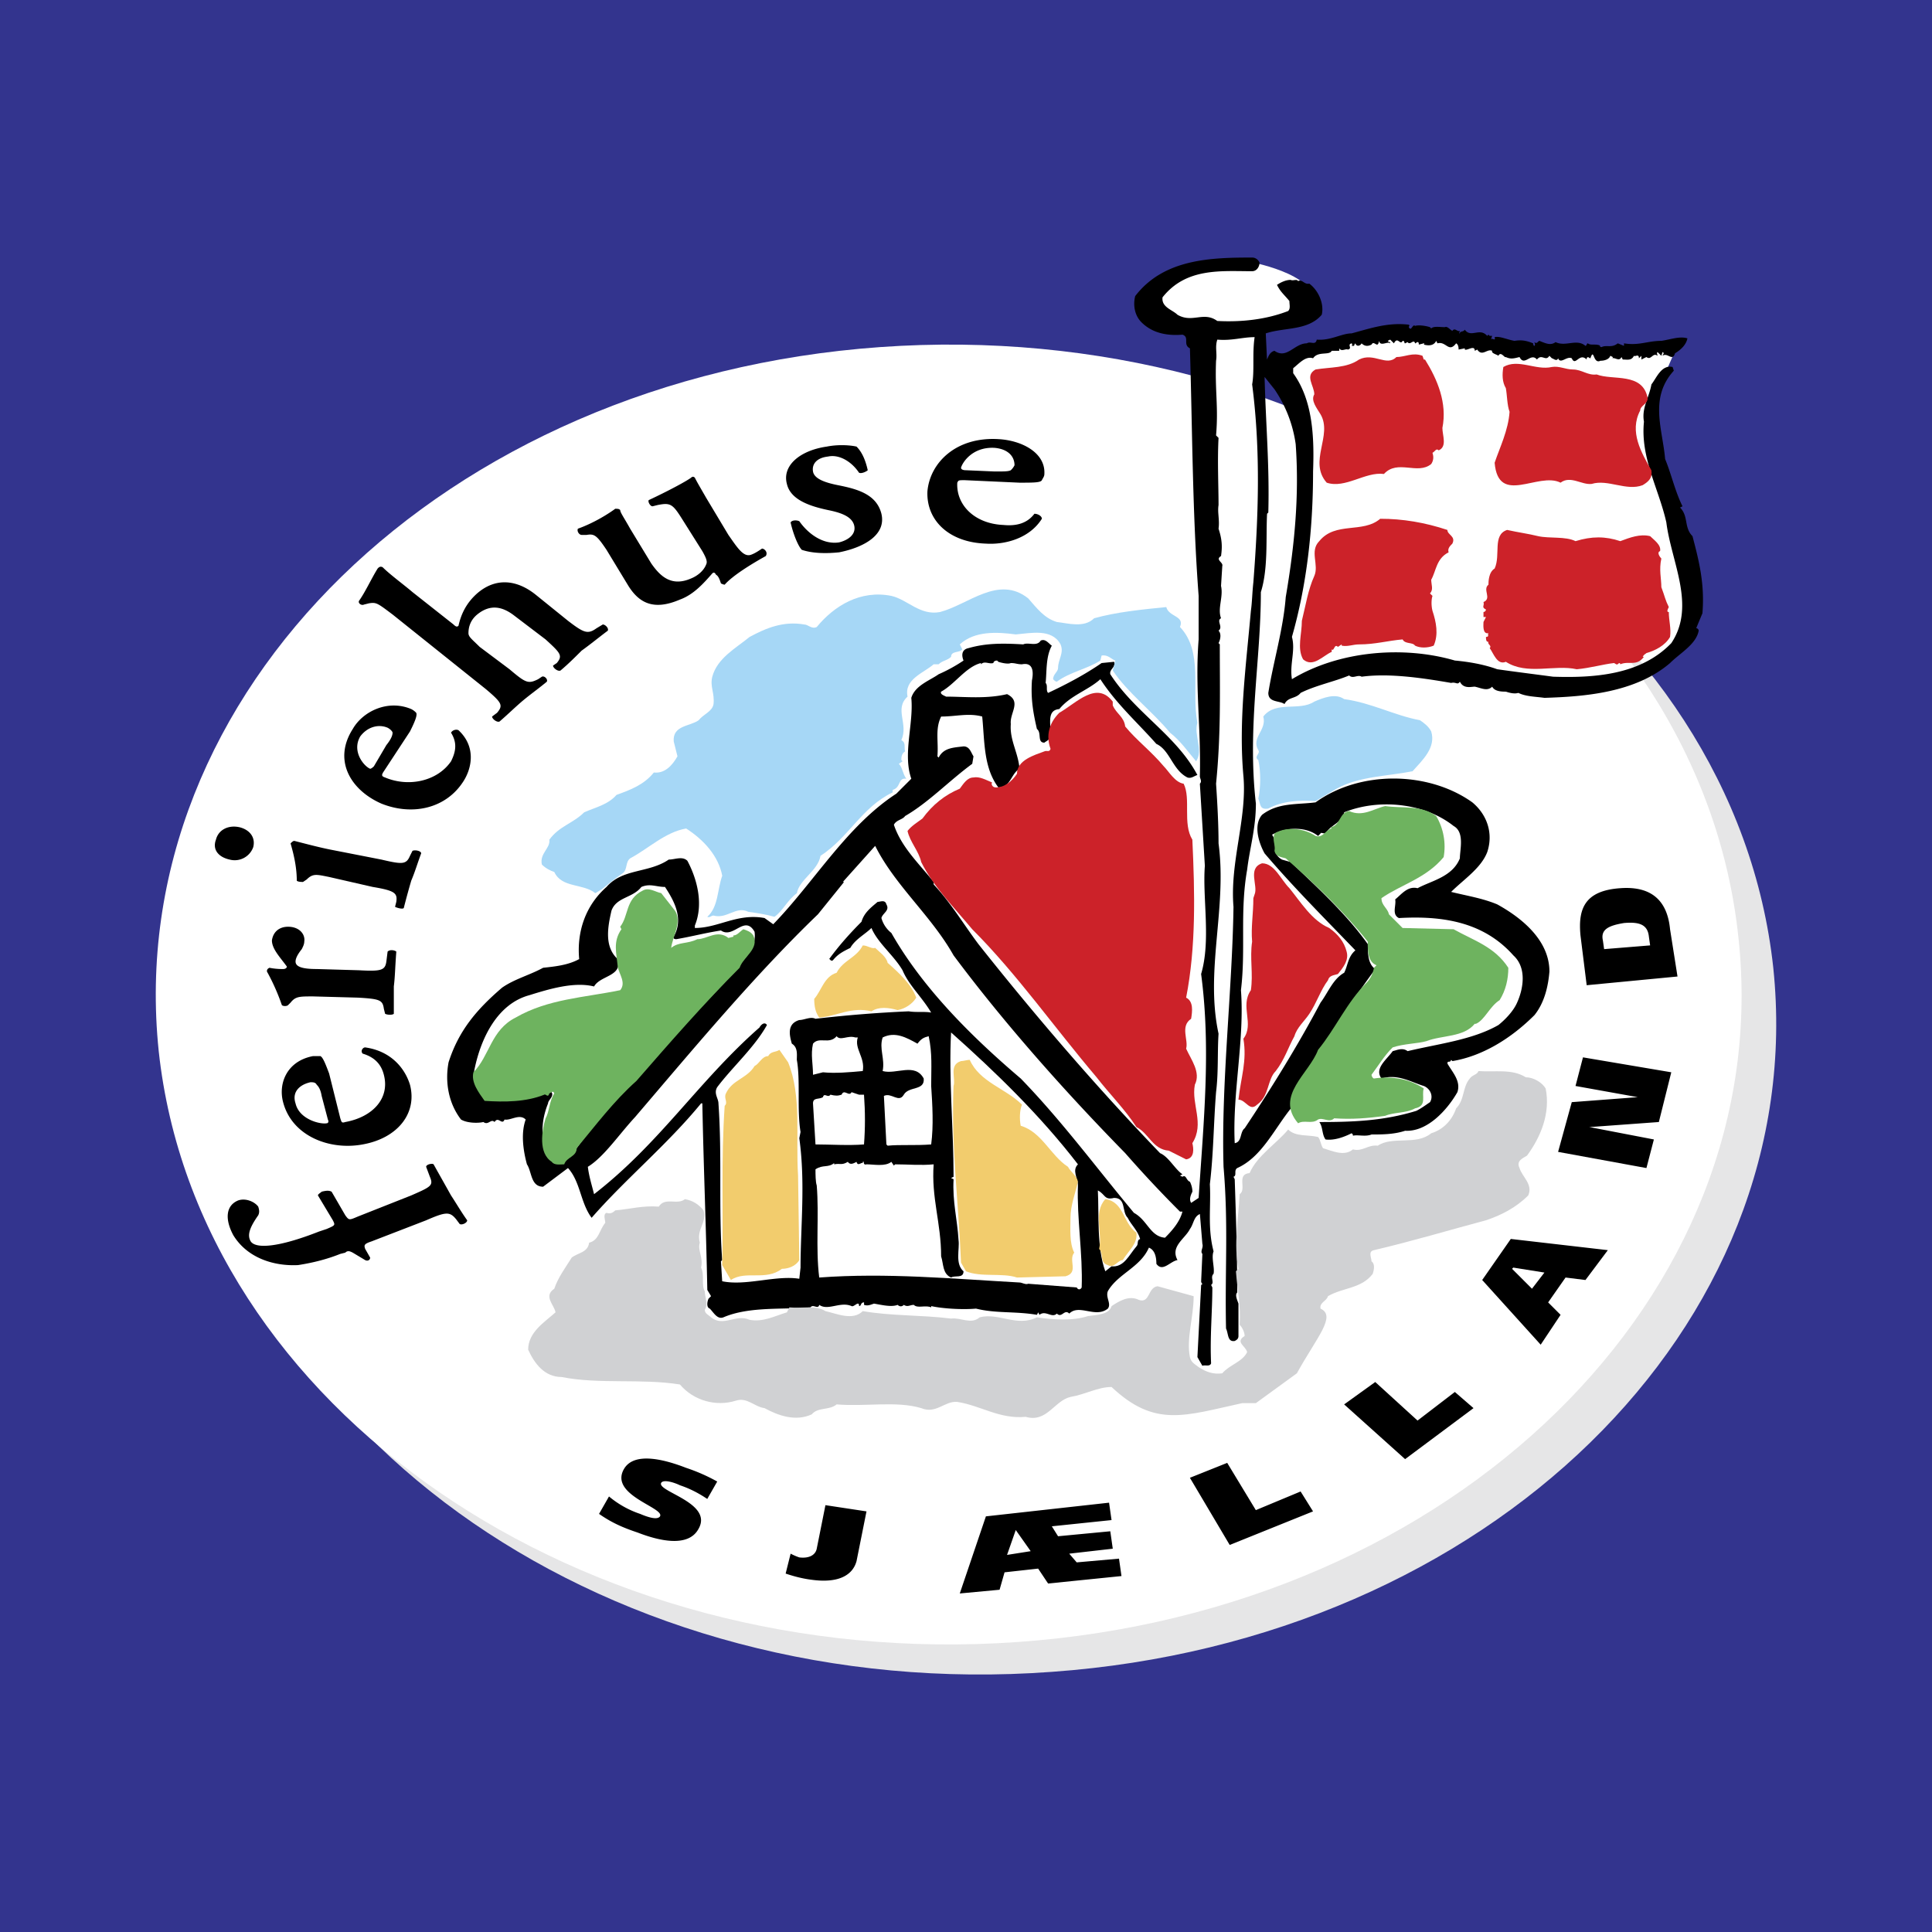 <svg xmlns="http://www.w3.org/2000/svg" width="2500" height="2500" viewBox="0 0 192.756 192.756"><g fill-rule="evenodd" clip-rule="evenodd"><path fill="#33348e" d="M0 0h192.756v192.756H0V0z"/><path d="M124.426 26.066c-3.104.124-5.709.621-7.199 1.241-1.488.745-3.102 2.358-2.48 3.351.744.993 3.971 2.234 5.088 2.234 1.117.124.496 6.329.373 6.578-.125.248 5.707 1.116 5.707 1.116l-.619-8.066s4.963.372 5.584-2.358c.62-2.854-6.454-4.096-6.454-4.096z" fill="#fff"/><path d="M127.775 36.243c1.738-.496 7.199-2.854 13.031-2.978 2.979-.124 8.439 1.489 10.053 1.489s13.404.869 15.762-.621c2.357-1.365-1.861 4.344-1.49 7.198.373 2.854 2.482 14.892 3.848 17.747 1.488 2.978-2.482 6.081-3.102 6.702-.621.496-6.578 3.723-11.914 2.73-5.461-.993-13.031-2.606-14.273-2.234-1.24.373-3.723-1.489-12.162 2.979 0 0 1.242-7.074 1.986-12.907.744-5.709 1.24-13.031 0-14.892-1.241-1.738-1.739-5.213-1.739-5.213z" fill="#fff"/><path d="M104.941 166.801c43.561-3.104 75.703-34.502 71.98-70.244-3.848-35.617-42.195-62.051-85.756-58.949-43.56 3.103-75.703 34.625-71.856 70.244 3.724 35.74 42.072 62.175 85.632 58.949z" fill="#e6e6e7"/><path d="M101.59 163.82c43.561-3.102 75.703-34.623 71.857-70.242-3.725-35.741-42.072-62.051-85.632-58.949-43.561 3.102-75.703 34.5-71.98 70.241 3.847 35.62 42.195 62.054 85.755 58.95z" fill="#fff"/><path d="M34.451 121.254c.372.496.372.496 1.241.125l5.336-2.111c1.985-.867 2.233-.992 1.861-1.861l-.372-.992c0-.248.62-.373.744-.248.621 1.117 1.117 1.984 1.738 3.102.496.744.993 1.613 1.613 2.482 0 .248-.497.496-.745.373l-.373-.496c-.621-.746-.993-.746-2.978.123l-5.461 2.109c-.745.248-.745.373-.621.744l.496.869c0 .248-.248.373-.496.248l-1.241-.744c-.248-.125-.496-.248-.744 0l-.497.125c-1.241.496-2.606.867-4.219 1.117-2.482.123-5.089-.746-6.454-2.979-.869-1.613-.745-2.98.497-3.477.744-.248 1.613.125 1.986.621.124.373.124.621 0 .869-.87 1.24-1.118 1.986-.745 2.605.497.744 2.73.621 6.826-.992l.745-.248c.868-.373.868-.373.62-.869l-1.489-2.482c0-.123.248-.248.372-.371.497-.125.745-.125.993 0l1.367 2.358zM32.713 111.697c.125.248 0 .373-.124.373-.621.123-2.731-.373-3.103-1.986-.373-1.117.372-1.861 1.489-2.109.248 0 .497 0 .621.248.124.125.372.373.496 1.117l.621 2.357zm.124-4.592c-.373-.992-.621-1.613-.869-1.736h-.745c-2.605.496-3.475 2.73-2.978 4.592.869 3.35 4.592 4.84 7.942 4.219 3.475-.621 5.461-3.102 4.716-5.957-.497-1.613-1.861-3.352-4.468-3.723-.248 0-.496.371-.248.621 1.241.371 1.862 1.117 2.109 2.109.621 2.357-1.117 4.219-3.847 4.715-.373.125-.373 0-.497-.371l-1.115-4.469zM31.224 99.412c-1.365 0-1.737 0-2.233.619l-.249.248c-.124.125-.496.125-.621 0a20.974 20.974 0 0 0-1.489-3.35c0-.125 0-.248.248-.373a6.64 6.64 0 0 0 1.366.125c.248 0 .373-.125.373-.248-.621-.87-1.489-1.738-1.489-2.607.124-.869.744-1.365 1.613-1.365 1.117 0 1.737.745 1.613 1.489 0 .248-.124.496-.248.744-.497.621-.62.993-.62 1.241 0 .497.62.745 2.109.745l4.22.123c2.234.125 2.605 0 2.73-.868l.124-.993c.249-.248.745-.124.869 0-.124 1.613-.124 2.482-.248 3.475v2.73c-.125.125-.621.125-.869 0l-.124-.496c-.124-.869-.372-.992-2.605-1.117l-4.47-.122zM38.05 85.76c2.109.496 2.482.496 2.854-.372l.248-.497c.249-.125.869 0 .869.249-.372.992-.621 1.861-.993 2.729a79.975 79.975 0 0 0-.745 2.73c-.124.125-.62 0-.869-.124l.124-.496c.125-.869-.124-1.117-2.358-1.49l-4.343-.993c-1.241-.248-1.614-.372-2.234.248l-.372.249c-.124 0-.496 0-.621-.125 0-1.489-.372-2.854-.62-3.723.124-.125.249-.249.372-.249.993.249 2.358.621 3.599.869l5.089.995zm-15.141 0c-1.116-.248-1.737-.993-1.365-1.985.249-.993 1.241-1.49 2.357-1.241.993.248 1.614.992 1.365 1.985a1.965 1.965 0 0 1-2.357 1.241zM37.305 76.453c-.249.248-.373.248-.373.248-.62-.248-1.861-1.737-.992-3.227.744-.993 1.861-1.241 2.73-.869.249.124.496.373.496.496 0 .248-.124.621-.62 1.241l-1.241 2.111zm3.599-3.475c.497-.993.745-1.614.621-1.862a1.726 1.726 0 0 0-.496-.372c-2.358-.993-4.84.248-5.833 1.986-1.985 3.103-.248 6.081 2.855 7.446 3.102 1.241 6.453.496 8.19-2.234.869-1.365 1.241-3.475-.497-5.088-.248-.124-.62 0-.744.248.62.993.496 1.862 0 2.854-1.365 1.986-4.22 2.607-6.578 1.614-.372-.124-.372-.248-.124-.621l2.606-3.971zM45.248 62.305c.248.248.372.248.496.125.249-1.117.745-2.234 1.862-3.227 1.861-1.613 3.971-1.365 5.833.124l3.227 2.606c1.613 1.241 1.985 1.365 2.854.745l.621-.373c.248 0 .62.373.496.621-.993.744-1.737 1.365-2.606 1.986-.62.621-1.365 1.365-2.109 1.986-.249.124-.745-.249-.745-.497l.373-.249c.62-.745.372-.993-1.117-2.358l-3.103-2.358c-1.117-.869-2.358-1.241-3.723-.124-.745.62-.868 1.365-.868 1.861 0 .373.372.621 1.117 1.365l2.979 2.233c1.613 1.365 1.861 1.489 2.854.993l.373-.248c.248-.125.621.248.496.496-.744.621-1.613 1.241-2.358 1.862-.744.62-1.488 1.364-2.357 2.109-.248.124-.745-.248-.745-.496l.497-.373c.62-.744.496-.992-1.117-2.358L39.17 61.31c-1.489-1.117-1.613-1.241-2.358-1.117l-.496.124c-.248.125-.62-.124-.496-.372.62-.869 1.241-2.234 1.861-3.227.124-.125.248-.249.497-.125.745.745 2.109 1.738 2.978 2.482l4.092 3.23zM72.674 53.37c.869 1.24 1.489 2.233 2.234 1.985.373-.124.745-.372 1.117-.621.249 0 .621.373.373.745-1.117.621-3.227 1.862-4.096 2.854-.124 0-.372-.124-.372-.124-.124-.372-.249-.745-.496-.869-.125-.249-.249-.249-.373-.125-.869.993-1.861 2.11-3.227 2.606-2.606 1.117-4.096.372-5.213-1.489l-2.109-3.475c-.993-1.489-1.241-1.613-1.986-1.489h-.496c-.248 0-.496-.373-.372-.621 1.737-.621 3.227-1.614 3.723-1.986.248 0 .373 0 .497.124 0 .248.372.745.993 1.862l2.11 3.475c.869 1.241 1.986 2.358 3.971 1.489.621-.248 1.241-.745 1.489-1.365.124-.248.124-.497-.373-1.365l-2.11-3.351c-.868-1.365-1.117-1.489-2.357-1.241l-.497.124c-.248 0-.497-.497-.373-.621 1.862-.869 3.723-1.862 4.22-2.234.125-.124.249-.124.372 0 .249.497.621 1.117 1.117 1.985l2.234 3.727zM79.997 54.858c-.373-.373-.869-1.613-1.117-2.73.124-.249.621-.249.869-.124.868 1.241 2.357 2.357 3.971 2.109.993-.248 1.737-.868 1.489-1.737-.248-.869-1.365-1.241-2.606-1.489-1.737-.372-3.723-.993-4.095-2.606-.497-1.861 1.365-3.351 3.971-3.723 1.242-.249 2.482-.124 2.979 0 .497.497.869 1.241 1.117 2.358-.125.124-.621.373-.869.248-.745-1.117-1.986-1.861-3.104-1.613-1.116.124-1.613.745-1.489 1.489.124.745 1.241 1.117 2.482 1.365 1.862.372 3.847.869 4.344 2.854.496 2.11-1.737 3.35-4.219 3.847-1.242.125-2.607.125-3.723-.248zM96.378 46.916c-.372 0-.496-.125-.496-.248.124-.497 1.117-2.11 3.351-1.986 1.365.124 1.986.869 1.986 1.737a1.719 1.719 0 0 1-.373.497c-.248.124-.621.124-1.613.124l-2.855-.124zm5.337 1.241c1.365 0 2.109 0 2.234-.249.123-.248.248-.372.248-.62.123-2.11-2.234-3.351-4.592-3.476-4.22-.248-6.826 2.358-7.075 5.213-.124 2.854 2.109 5.088 5.833 5.212 1.861.124 4.344-.496 5.586-2.482 0-.248-.373-.496-.746-.496-.744.993-1.861 1.241-3.102 1.117-2.855-.124-4.716-1.985-4.592-4.219.124-.249.124-.249.745-.249l5.461.249zM70.564 149.549c-.745-.496-1.613-.992-2.73-1.365-.496-.248-1.613-.619-1.862-.248-.497.869 5.212 1.986 3.723 4.592-.993 1.861-3.847 1.242-6.082.373-1.489-.496-2.605-.994-3.847-1.861l.993-1.738a9.56 9.56 0 0 0 3.103 1.738c.869.371 1.738.619 1.986.248.497-.869-5.088-2.109-3.599-4.717.993-1.736 3.972-.992 6.205-.123a17.89 17.89 0 0 1 3.103 1.365l-.993 1.736zM85.457 155.754c-.373 1.365-1.737 2.234-4.468 1.861-.992-.123-1.861-.371-2.605-.619l.496-1.986c.249.125.497.248.869.373.992.123 1.613-.248 1.737-.869l.868-4.344 4.096.621-.993 4.963zM101.342 152.652l1.49 2.109-2.359.373.869-2.482zm-5.585 6.328l3.971-.371.496-1.738 3.352-.371.992 1.488 7.322-.744-.248-1.738-4.219.373-.746-.869 4.344-.496-.248-1.738-5.211.496-.621-.992 5.957-.621-.248-1.736-12.287 1.365-2.606 7.692zM118.717 147.439l3.722-1.488 2.856 4.715 4.467-1.861 1.24 1.986-8.314 3.35-3.971-6.702zM134.105 140.117l3.104-2.234 4.219 3.847 3.722-2.853 1.862 1.613-6.824 5.088-6.083-5.461zM150.859 126.59l.123-.123 3.104.496-1.24 1.613-1.987-1.986zm2.856 7.57l1.984-2.979-1.24-1.24 1.736-2.482 1.986.248 2.234-2.979-9.682-1.117-2.854 4.096 5.836 6.453zM155.451 114.924l1.365-4.963 6.579-.498-6.206-1.115.745-2.856 8.81 1.49-1.24 4.963-6.826.498h-.123l6.453 1.241-.744 2.853-8.813-1.613zM160.043 94.695l-.123-.869c-.25-1.117.619-1.489 2.109-1.737 1.488-.125 2.357.124 2.482 1.364l.123.869-4.591.373zm7.322 2.731l-.744-4.716c-.248-2.605-1.613-4.343-4.965-4.095-3.6.248-4.219 2.11-3.971 4.716l.619 4.964 9.061-.869z"/><path d="M125.666 26.19c0 .373-.248.869-.744.869-3.104 0-6.578-.372-8.936 2.606-.123.993.992 1.241 1.488 1.737 1.49.869 2.607-.373 3.973.621 2.357.124 4.84-.125 7.074-.994.248-.248.123-.621.123-.993-.496-.62-.869-.869-1.24-1.613.371-.249.869-.497 1.365-.497.248.124.619-.124.744.124.373-.248.621.373 1.117.248.992.745 1.488 2.109 1.24 3.103-1.365 1.613-3.723 1.241-5.584 1.862l.123 2.606c.125-.248.25-.744.746-.869 1.24.869 1.986-.745 3.227-.745.371-.248.869.249.992-.372 1.365.124 2.482-.621 3.475-.621 1.861-.497 3.6-1.117 5.709-.869.125.124 0 .124 0 .248.248.497.373-.372.621-.124.371-.124 1.117 0 1.488.124l.125.124c.248-.248.869-.124 1.365-.124.248-.124.496.248.744.372.248-.372.496.125.744 0 0 .125-.123.249 0 .249 0-.249.373-.124.496-.373.621.869 1.49-.248 2.234.621l.125-.124.123.124h.248l-.123.373c.123-.248.496.248.371-.248.498-.125 1.242.248 1.986.372.744-.124 1.242 0 1.861.248 0 0 0 .249.125.249.123-.124 0-.249 0-.373.248.249.373-.124.496-.124.621.248 1.117.497 1.613.124.992.497 2.109-.372 2.979.373.123 0 .123-.249.248-.249.248.249.869 0 1.24.249-.123 0 0 .124.125.124.496-.248.992.124 1.613-.373l.621.249v-.249c1.488.249 2.357-.248 3.723-.248.869-.124 1.861-.497 2.605-.248-.123.621-.619 1.117-1.24 1.489-.248.869-.744-.124-1.24.248 0-.124.248-.248 0-.372l-.125.372-.373-.372c-.123.124 0 .248 0 .372-.496-.372-.619.497-1.115.125l-.498.248v-.373l-.248.249c0-.497-.371-.124-.496-.249-.248.497-.621.373-1.117.373l-.123-.248c-.248.496-.621 0-.994.124 0 0 .125 0 .125-.124l-.248-.125c-.125.373-.621.497-.994.497-.744.372-.619-1.365-.992-.248-.123 0-.248-.249-.373 0v.124c-.744-.744-1.115.745-1.488-.124-.496-.249-1.117.62-1.365 0-.125.372-.496 0-.621 0l-.248-.249c-.371.621-.744-.248-1.24.373-.621-.744-1.242.745-1.738-.248-.496.124-.869.248-1.365 0-.123.124-.496-.621-.744-.125-.123-.124-.744-.248-.621-.496-.496-.248-.992.621-1.488-.124l-.248.124c0-.62-.744 0-.994-.124v-.124l-.619.124c0-.124 0-.496-.248-.621-.746.993-.994-.248-1.861 0l-.125-.248c-.248.497-.744.497-1.24.373 0 0 .123-.125 0-.125l-.498.125c0-.125 0-.249-.123-.249-.125 0-.125.124-.248.124-.125-.496-.496.249-.746-.124l-.246.124c-.125 0 0-.248-.25-.248-.248.497-.496-.497-.867.248l-.373-.372-.248.124c.123.124.123.124.248.124v.124c-.248-.248-.992.373-1.117-.248-.123.869-.496-.124-.744.373-.248.124-.621.248-.992-.125-.125.249-.498.373-.621 0-.125.125-.125.249-.125.249h-.248s.125-.124 0-.249c-.496.125.125.497-.371.621-.248-.124-.621.249-.869-.124V35h-.746c-.248.496-1.363 0-1.861.745-.744-.249-1.363.496-1.984.993v.496c1.984 2.73 2.109 6.453 1.984 9.804 0 5.709-.619 11.293-2.109 16.506.373 1.365-.248 2.729 0 4.219 4.717-2.854 11.17-3.351 16.258-1.861 1.365.124 2.855.372 4.221.868 1.736.249 3.723.497 5.584.745 3.971.124 8.688-.125 11.789-3.351 2.482-3.723 0-8.067-.496-12.038-.744-3.351-2.605-6.454-2.234-10.053-.248-1.365.498-2.357.746-3.723.496-.621.992-1.986 2.109-1.737l.123.372c-2.48 2.731-1.115 5.833-.867 8.812.619 1.49.992 3.227 1.736 4.716l-.248.124c.869.869.373 1.986 1.242 2.854.619 2.358 1.24 4.716.992 7.694l-.621 1.49c.125 0 .248.124.248.248-.248 1.365-1.861 2.233-2.854 3.227-3.475 2.979-8.564 3.351-12.535 3.475-.869-.124-1.861-.124-2.605-.496-.373.124-.869 0-1.242-.124-.371 0-1.117 0-1.365-.496-.496.496-1.115.124-1.736 0-.373 0-1.117.248-1.49-.497-.248.373-.371 0-.869.124-2.854-.496-6.205-.992-8.934-.62-.373-.249-.869.248-1.242-.125-1.488.621-3.35.993-4.84 1.738-.496.62-1.24.373-1.613 1.117-.496-.372-1.613-.124-1.613-1.117.496-3.103 1.49-6.329 1.738-9.556.869-5.089 1.365-10.053.992-15.266a12.861 12.861 0 0 0-2.109-5.46l-.994-1.241c.125 4.841.498 8.812.373 13.527l-.125.125c-.123 2.482.125 5.46-.619 7.818 0 6.826-1.365 13.527-.496 21.098 0 2.482-.621 4.467-.869 6.577-.746 4.22-.125 7.942-.621 12.038.373 4.965-.869 10.301-.621 15.266.746-.125.496-1.117.994-1.49 2.73-4.096 5.336-8.314 7.57-12.535.744-.992 1.24-2.357 2.357-2.979.373-.744.373-1.612 1.117-2.233-3.104-3.227-6.205-6.329-9.061-9.679-.619-1.118-1.117-2.855-.248-3.848 1.613-1.241 3.475-.993 5.338-1.241 4.467-3.227 11.293-3.103 15.637 0 1.488 1.241 2.109 3.103 1.488 4.964-.619 1.613-2.357 2.73-3.6 3.971 1.49.373 3.104.621 4.594 1.242 2.48 1.365 5.211 3.599 5.211 6.702-.123 1.488-.496 3.102-1.488 4.344-2.359 2.357-5.213 4.096-8.191 4.592l-.125-.125c-.123.373-.371 0-.371.373.496.869 1.365 1.738.992 2.854-.992 1.738-2.979 3.973-5.211 3.848-1.117.373-2.359.373-3.352.373-.621.248-1.365 0-1.861.123 0-.123 0-.123-.125-.248-.744.373-1.736.744-2.605.621-.373-.496-.248-1.24-.621-1.738 3.475 0 6.453-.123 9.68-1.117.498-.246.994-.619 1.365-.867.373-.621 0-1.365-.619-1.613-1.242-.373-2.607-1.242-4.221-.746-.744-.992.496-1.861 1.117-2.73.496-.123.992-.371 1.488 0 3.104-.744 6.455-1.115 9.061-2.605.621-.496 1.488-1.365 1.861-2.234.621-1.365.994-3.475-.373-4.715-2.977-3.351-7.074-3.972-11.418-3.724-.744-.372-.246-1.241-.371-1.861.621-.497 1.24-1.365 2.234-1.117 1.365-.745 3.475-1.117 4.219-2.979 0-.869.496-2.606-.621-3.227-2.977-2.358-7.568-2.73-10.92-1.365-.125.993-1.365 1.241-1.861 2.11-.248 0-.496-.124-.496 0l-.248.249c-1.242-.993-3.227-.869-4.592-.125.619.869-.125 1.862.992 2.482l.869.248c2.605 2.482 5.584 5.212 7.693 8.191 0 .869 0 1.986.746 2.482-3.104 4.219-5.834 8.562-8.316 12.906v.869c-1.736 2.109-2.979 4.965-5.459 6.08-.373.25 0 .746-.373.869l.123.248c.125 3.725.25 7.695.25 11.295-.25.248 0 .744.123 1.115v3.227c0 .25-.123.373-.373.498-.744.123-.619-.746-.867-1.242-.125-5.832.248-10.301-.248-16.133-.25-8.314.867-17.498.992-25.938-.373-4.468 1.365-8.812.992-13.031-.496-5.46.248-10.921.744-16.506.125-.869.125-1.737.248-2.854.498-6.454.746-13.031-.123-19.733.248-1.365 0-3.103.248-4.715-1.24 0-2.234.372-3.723.248-.248.745 0 1.365-.125 2.109-.123 2.979.248 4.592 0 7.446l.248.248c-.123 2.234 0 4.84 0 6.702-.123.744.125 1.489 0 2.358.373 1.117.373 1.861.248 2.73-.619.372.25.621.125.993l-.125 1.986c.25 1.117-.371 2.233 0 3.226-.496.248.25.869-.248 1.241.248.248.248.744 0 1.241l.125.124c0 4.716.123 8.935-.373 13.899.125 1.861.248 4.095.248 5.957.869 6.453-1.363 12.658 0 18.988-.123 1.861 0 3.848-.248 5.832-.248 3.104-.248 6.082-.619 9.184.123 2.234-.248 4.344.371 6.701-.248.621.125 1.615 0 2.234-.371.373.125.869-.248 1.117l.125.248c0 2.359-.248 4.965-.125 7.57-.123.373-.619.125-.869.248l-.496-.869.373-7.197c.248-.123 0-.123 0-.371l.123-2.73c-.248-.25.125-.621 0-.994l-.248-2.979c-.619.25-.619.994-.992 1.49-.496.992-1.986 1.736-1.242 3.102-.744.125-1.488 1.242-2.107.373 0-.621-.125-1.365-.746-1.613-.869 1.986-3.102 2.605-4.096 4.344-.248.621.373 1.24 0 1.738-1.24.992-2.854-.498-3.848.496-.496-.496-.744.496-1.24 0-.496.496-1.117-.373-1.736.123l-.125-.248-.125.248c-2.232-.371-4.094-.123-6.08-.619-1.365.123-3.351 0-4.468-.25v.125c-.621-.248-1.365.125-1.738-.248-.372 0-.621.248-.992 0-.249.248-.497.123-.621 0-.621.248-1.613 0-2.358-.125-.372.125-.62.248-.993.125v-.248c-.372 0-.248.371-.496.371 0-.619-.497.125-.745 0-1.117-.496-2.358.498-3.227-.123-.125.496-.621-.125-.869.248-2.606.248-6.082-.125-8.688.992-.621.248-.993-.496-1.365-.867-.372-.125-.248-.746-.124-.994l.249-.248-.373-.621c-.124-6.328-.372-12.285-.497-18.615h-.124c-3.351 4.096-7.57 7.57-10.921 11.418-1.117-1.49-1.117-3.6-2.358-4.965l-2.482 1.863c-1.241 0-1.117-1.49-1.614-2.234-.373-1.365-.621-3.104-.124-4.469-.621-.619-1.489.125-2.11 0-.248.621-.62-.371-.993.248-.372-.371-.62.373-1.117 0-.496.125-1.613.125-2.234-.248-1.241-1.613-1.614-3.723-1.241-5.709.993-3.102 2.73-5.211 5.336-7.445 1.241-.869 2.73-1.24 4.096-1.986 1.117-.123 2.482-.248 3.599-.868-.248-2.73.621-5.336 2.73-7.198 1.613-1.861 4.219-1.365 6.206-2.73.621 0 1.365-.372 1.861.124.993 1.861 1.614 4.344.745 6.453v.248c2.358 0 4.22-1.489 6.95-.993l.869.621c4.095-4.219 7.322-9.805 12.286-13.031l1.489-1.489c-.869-2.482.248-5.461 0-8.067.372-1.241 1.862-1.737 2.73-2.358a15.783 15.783 0 0 0 2.482-1.365c-.248-.621-.124-1.117.497-1.241 1.737-.496 3.35-.496 5.459-.372.496-.249 1.365.248 1.738-.373.496-.249.869.373 1.117.497-.621 1.117-.496 2.606-.621 3.723.248.249 0 .744.248.993 1.861-.869 3.725-1.862 5.338-2.979l1.24-.124c.248.496-.496.744-.373 1.241 2.482 3.847 6.578 6.081 8.688 10.053-.371.124-.619.373-.992.248-1.49-.745-1.738-2.73-3.102-3.351-1.863-2.109-3.973-3.971-5.586-6.453-1.24 1.116-2.979 1.613-4.096 2.979-1.488.124-.619 1.986-.992 2.854 0 .248-.373.372-.496.496-.746 0-.248-.993-.746-1.365-.371-1.614-.619-2.979-.496-4.84.125-.621.248-1.861-.992-1.613-.496 0-.621-.124-1.117-.124-.248.124-.869 0-1.24-.124l-.125-.124c-.248 0-.371.124-.371.248-.498.124-.869-.248-1.242.124v-.124c-1.489.372-2.606 2.109-3.971 2.854-.124.248.248.372.496.497 1.862 0 3.971.248 6.081-.249 1.49.745.248 1.861.373 2.979-.125 1.613.744 2.854.869 4.468-.869.497-.869 1.862-2.109 1.862-1.49-1.986-1.365-4.592-1.613-7.074-1.366-.373-2.607 0-4.096 0-.621 1.241-.249 2.481-.373 3.971l.124.124c.497-.992 1.49-.992 2.482-1.117.621 0 .745.621.994.993l-.125.745c-2.358 1.737-4.344 3.847-6.701 5.212-.249.373-.869.373-1.117.869.745 2.234 2.482 3.847 3.971 5.709v.248c1.737 1.862 2.978 3.972 4.468 5.957 5.709 7.199 11.789 14.271 18.119 20.85.869.373 1.488 1.613 2.234 2.109l-.248.125.248.123c.371-.248.371.373.744.496.125.248.248.621.248.994-.123.248-.373.744-.123 1.115l.744-.496c.496-7.57 1.24-14.891.248-22.338.992-3.351.123-7.57.373-10.797l-.498-8.19c.248-.249 0-.496 0-.745.125-4.84-.496-8.811-.123-13.651v-4.343c-.621-8.191-.621-16.506-.869-24.697-.744-.372 0-1.117-.744-1.365-1.49.124-2.979-.124-4.096-1.241-.621-.62-.869-1.613-.621-2.606 2.855-3.723 7.57-3.847 11.666-3.847.37-.003.618.246.741.493z"/><path d="M95.137 95.316c5.087 6.826 11.169 13.65 17.126 19.732a120.466 120.466 0 0 0 5.461 5.832h.248c-.248.994-.994 1.863-1.738 2.607-1.488-.125-1.736-1.738-3.102-2.482-3.725-4.469-7.199-9.184-11.295-13.404-4.963-4.219-9.803-9.059-12.906-14.52a2.882 2.882 0 0 1-.993-1.489c.124-.496.869-.744.496-1.365-.124-.497-.62-.248-.869-.248-.744.62-1.365 1.117-1.613 1.985-1.117 1.117-2.234 2.358-3.227 3.723.125 0 .125.248.373.124.496-.62.993-.869 1.737-1.24.496-.869 1.489-1.365 2.109-1.986.621 1.49 2.234 2.731 3.103 4.219.621 1.49 1.986 2.73 2.855 4.221-.621-.125-1.489 0-2.234-.125a128.85 128.85 0 0 0-9.308.744c-.497-.246-1.117.125-1.613.125-1.241.373-.993 1.49-.745 2.357.62.373.497 1.117.497 1.613.372 1.986 0 4.965.372 7.199l-.124.619c.621 4.469.124 8.812.124 12.908l-.124 1.117c-2.358-.373-5.337.744-7.694.248l-.125-1.986.125-.125c-.373-5.211 0-10.299-.373-15.637 0-.496-.496-.992-.124-1.613 1.489-1.984 3.724-3.971 4.964-6.205-.248-.371-.62 0-.744.248-6.081 5.338-9.928 11.543-16.506 16.631-.248-.994-.496-1.738-.621-2.73 1.614-.992 3.103-3.227 4.716-4.965 5.833-6.824 11.914-14.146 18.243-20.229l2.606-3.226h-.124l3.227-3.6c1.987 3.973 5.586 6.952 7.82 10.923zM66.345 88.49c.993 1.49 1.861 3.227.869 4.964-.124.249.249.249.249.249 1.489-.249 2.854-.621 4.467-.869 1.241.869 2.358-1.613 3.351.125.248 1.737-1.241 2.854-2.11 4.095-5.336 5.834-11.169 11.295-15.637 17.5-.124.619-.869.869-1.241 1.365-.496 0-.992 0-1.117-.248-1.364-1.613-1.24-3.725-.496-5.586 0-.371.744-.744.248-1.24-1.985.373-4.467.992-6.577.496-.869-.496-1.241-1.738-.993-2.73.621-2.979 2.234-6.453 5.46-7.322 1.986-.621 4.468-1.365 6.453-.869.621-1.115 2.854-.992 2.358-2.729-1.365-1.241-.993-3.227-.62-4.84.497-1.366 2.109-1.241 2.978-2.358.869-.375 1.489-.003 2.358-.003z" fill="#fff"/><path d="M107.547 116.166c-.621.621 0 1.365 0 2.109-.123 3.227.496 6.826.373 10.176-.125.248-.373.248-.496 0l-4.842-.371c-.248.123-.619-.125-.867-.125-6.702-.371-13.28-.992-19.981-.496-.372-2.979 0-6.205-.248-9.184-.124-.373-.124-1.117-.124-1.613.744-.496 1.24-.125 1.861-.621v.125c.62-.125.745.123 1.365-.248.249.371.621.123.869 0 .124.496.497 0 .621.123v-.123h.124c0-.125-.124.371.248.248.745 0 1.861.248 2.482-.248l.249.371.124-.123c1.241 0 2.606.123 3.847 0-.248 3.35.745 5.832.745 9.184.248.744.124 1.736.993 2.109.372-.248 1.241.125 1.241-.621-.869-.744-.372-2.234-.496-3.102-.124-2.109-.62-3.848-.496-6.082l-.249-.123.249-.125c0-4.715-.497-9.928-.249-14.396 4.467 3.972 8.934 8.316 12.657 13.156z" fill="#fff"/><path d="M91.538 104.127c.373-.496.621-.619 1.117-.744.373 1.738.249 3.104.249 4.965.124 1.861.248 3.971 0 5.832-1.614.125-3.103 0-4.344.125l-.125-.125-.248-4.84c.745-.373 1.489.744 1.986-.123.496-.869 2.109-.373 1.985-1.615-.869-1.613-2.73-.371-4.096-.744.248-1.24-.373-2.232 0-3.35 1.242-.621 2.359 0 3.476.619zM85.333 103.508h.249c-.373 1.117.745 1.984.497 3.35-1.365.125-2.73.248-3.972.125l-.993.248c0-1.117-.248-1.986 0-3.104.621-.744 1.613.125 2.358-.744.371.496 1.116-.123 1.861.125zM85.706 109.217h.496c.124 1.736.124 3.35 0 4.963-1.489.125-3.475 0-4.84 0l-.249-4.096c0-.621.621-.371.993-.621.124-.496.496.125.745-.246.496.123.744.123 1.117 0 .248-.621.745.246.993-.25l.745.25zM111.146 119.516c1.24 0 .744 1.365 1.365 1.986.371.744.992 1.242 1.24 2.109-.371.125-.123.496-.371.744-.746.869-1.242 2.111-2.482 1.986l-.621.496c-.869-2.357-.619-5.709-.744-8.066.744.374.621.993 1.613.745z" fill="#fff"/><path d="M105.438 62.056c1.117.124 2.73.621 3.723-.372 2.234-.621 4.717-.869 7.199-1.117.248.993 1.861.869 1.365 1.986 2.357 2.482 1.117 6.329 1.736 9.556-.371 1.241.621 2.73-.123 3.847-.746-.868-1.613-2.109-2.607-2.854-1.736-2.11-4.219-3.971-5.709-6.205l.248-.993c-.371-.124-.744-.621-1.363-.497l-.125.497c-1.365.868-2.979 1.117-4.344 2.109-.123 0-.248-.124-.371-.248 0-.497.496-.745.496-1.117 0-.869.619-1.49.248-2.358-.869-1.613-2.979-1.117-4.469-.993-1.861-.248-4.096-.372-5.584.993l.249.496c-.249.372-1.117.125-1.117.745-.372.372-.869.372-1.241.744h-.496c-.993.869-2.978 1.489-2.606 3.227-1.365 1.241.125 2.73-.62 4.343.497.248.249.745.373 1.117-.373.248-.373.62-.373.869l.124.124-.372.249c.372.373.372.993.745 1.49-.869-.125-.497.869-1.366 1.117v.248c-3.102 1.49-4.343 4.468-7.198 6.33-.249 1.489-2.109 2.357-2.357 3.723-.993.745-1.366 1.738-2.234 2.358-.869-.249-1.737-.373-2.606-.496-1.241-.621-2.11.744-3.475.372-.248 0-.373.248-.621.125 1.117-.993.993-2.73 1.49-4.096-.373-1.985-1.862-3.599-3.6-4.716-2.109.372-3.723 1.985-5.584 2.979-.497.372-.249 1.117-.745 1.489-.745.496-1.489 1.117-2.109 1.613l-.621.372c-1.241-.993-3.351-.496-4.095-2.11-.373-.124-.869-.372-1.241-.745-.248-1.116.868-1.613.745-2.481.993-1.366 2.357-1.614 3.475-2.731 1.117-.496 2.358-.745 3.227-1.737 1.365-.497 2.729-.993 3.723-2.234 1.117.125 1.861-.744 2.358-1.613l-.373-1.489c-.124-1.613 1.613-1.489 2.482-2.109.497-.621 1.365-.869 1.489-1.613.124-1.117-.373-1.737-.124-2.73.496-1.862 2.358-2.854 3.723-3.971 1.614-.869 3.351-1.614 5.461-1.242.372 0 .744.497 1.241.248 1.737-2.109 4.344-3.723 7.446-3.102 1.613.372 2.854 1.985 4.84 1.613 2.854-.745 5.833-3.723 8.81-1.365.866.99 1.612 1.983 2.853 2.355zM134.105 69.75c2.73.373 4.965 1.613 7.57 2.11.373.248.869.62 1.117 1.117.496 1.613-.869 2.854-1.861 3.971-2.482.497-5.336.497-7.57 1.738l-2.109 1.241c-1.613-.124-3.352 0-4.717.745-.869.125-.744-.373-.992-.993.248-1.117.248-2.73 0-3.847-.498-.373.248-.621 0-.993-.746-1.241.867-1.985.496-3.35 1.24-1.613 3.6-.497 5.088-1.489.869-.374 2.109-.87 2.978-.25z" fill="#a6d7f6"/><path d="M143.289 81.417c.744 1.241.992 2.73.744 4.096-1.736 2.109-4.219 2.73-6.205 4.095 0 .745.621.993.744 1.613l1.365 1.365 5.088.124c1.986 1.117 4.096 1.738 5.461 3.847 0 1.117-.248 2.234-.867 3.227-.994.621-1.49 1.986-2.359 2.359h-.123c-1.117 1.365-3.229 1.117-4.84 1.736-.869.248-2.234.248-3.352.621-.869.869-1.365 1.738-2.109 2.73 0 .123.125.371.248.371 1.736-.248 3.475 0 4.965.994-.248.744.371 1.736-.869 1.986-.869.496-2.109.371-2.979.744-1.738.248-3.352.371-5.088.248-.498.496-1.117-.125-1.613.123-.621.496-1.365 0-1.986.373-2.357-2.73 1.117-4.965 1.986-7.322 1.736-2.109 2.854-4.717 4.84-6.701.371-.373.621-.869.744-1.49l.248-.248c-.869-.372-.869-1.365-.869-2.357-2.357-2.978-5.211-5.709-8.189-8.315-.373-.124-.994-.124-1.117-.745.123-.621-.248-.993 0-1.738 1.24-.745 2.979-.496 4.096.249.744.249.992-.621 1.611-.745l-.123-.124c.992-.125.869-1.49 1.861-1.613 1.365.62 2.482-.249 3.6-.497 1.736.249 3.599-.124 5.087.994zM67.338 90.849c.744 1.117-.249 2.605-.373 3.723.745-.621 1.613-.373 2.606-.869.993 0 1.985-.993 3.103-.124l.497-.125v-.124c.373 0 .621-.373.993-.621.372.124.745.249.993.621.621 1.365-.993 2.11-1.365 3.226-3.475 3.475-6.95 7.447-10.301 11.295-2.233 1.984-4.096 4.467-5.957 6.701 0 .869-.993.869-1.241 1.613-.372 0-.992.123-1.241-.248-1.365-.869-.993-3.104-.621-4.344.373-.621.373-1.738.869-2.482-.125-.373-.373 0-.497 0-.124.496-.373 0-.497.125-1.861.744-3.972.744-5.957.619-.62-.869-1.365-1.861-1.117-2.854 1.614-1.613 1.738-4.221 4.22-5.461 3.227-1.861 6.826-1.986 10.425-2.73.62-.744-.124-1.613-.249-2.357-.124-1.366-.496-2.482.373-3.724l-.124-.248c.869-1.117.496-2.73 2.234-3.599.62-.373 1.241.124 1.861.248l1.366 1.739z" fill="#6eb35f"/><path d="M152.225 107.479c.744 0 1.613.496 1.986 1.117.496 2.482-.496 4.84-1.861 6.701-.373.248-1.117.496-.746 1.24.248.869 1.365 1.613.869 2.73-1.24 1.242-2.73 1.986-4.219 2.482-3.725.994-7.447 2.109-11.17 2.979-.621.123-.248.744-.248 1.117.373.248.248.869.125 1.24-1.117 1.49-2.98 1.365-4.469 2.234-.125.496-.869.621-.744 1.242 1.613.744-.373 2.854-2.359 6.453l-4.094 2.979h-1.365c-5.709 1.24-8.688 2.48-13.031-1.613-1.365 0-2.605.744-4.096.992-1.613.373-2.357 2.605-4.469 1.986-2.605.248-4.467-1.117-6.825-1.49-1.241-.123-2.11 1.242-3.599.621-2.482-.744-5.585-.125-8.439-.373-.745.621-1.862.248-2.482.994-1.613.744-3.35.123-4.715-.621-.993-.125-1.738-1.117-2.854-.744-1.985.619-4.219 0-5.584-1.615-3.848-.619-8.067 0-11.79-.744-1.737 0-2.73-1.365-3.351-2.73 0-1.736 1.613-2.73 2.73-3.723-.124-.744-1.241-1.613-.124-2.357.372-1.117 1.117-2.109 1.737-3.104.621-.496 1.613-.496 1.738-1.488.993-.248.993-1.24 1.613-1.986 0-.248-.248-.869.124-.992.373.123.621 0 .869-.248 1.489-.125 2.73-.498 4.343-.373.621-.992 1.862-.125 2.606-.744.745.123 1.365.496 1.862 1.117.372 1.24-.745 1.861-.373 3.227-.248.744.373 1.488.124 2.482.373.744 0 1.736.373 2.357 0 .621.372 1.24 0 1.861 0 .373.372.496.62.744 1.241.994 2.482-.371 3.847.248 1.365.248 2.482-.371 3.724-.744l.248-.496c1.241.125 2.606-.248 3.599.373 1.117.248 2.73.992 3.724 0 2.854.496 5.833.371 8.811.744.993-.125 1.986.621 2.855-.125 1.861-.496 3.723.994 5.707 0 1.615.248 3.6.373 5.09-.123.867-.125 2.109-.125 2.357-.994.744-.496 1.736-1.115 2.73-.619 1.117.371.869-1.242 1.861-1.365l3.6.992c0 2.109-.746 4.221-.373 6.08.125.498.373.621.869.994.744.496 1.488.744 2.357.621.744-.869 1.986-1.117 2.482-2.109-.125-.621-1.242-.994-.248-1.615 0-.371-.248-.867-.498-1.115.125-1.986-.246-3.6-.371-5.338l.248-.248c-.496-2.482 0-4.963.123-7.445.746-.498-.371-1.986.994-2.109.744-1.738 2.73-2.979 3.848-4.344.744.744 1.984.496 2.979.744.248.248.248.744.496 1.117.867.248 2.109.869 2.979.123.992.248 1.488-.496 2.482-.371 1.488-.994 3.846 0 5.336-1.242 1.24-.371 2.109-1.365 2.482-2.48.867-.869.619-2.111 1.365-2.98.248-.371.744-.371.867-.744 1.614.123 3.352-.25 4.718.62z" fill="#d0d1d3"/><path d="M142.049 35.871h.123c1.242 1.986 2.234 4.344 1.736 6.826 0 .745.498 1.861-.371 2.234-.248-.248-.371.124-.619.248.123.373.123.745-.125 1.117-1.365 1.117-3.352-.497-4.717.993-1.861-.249-3.846 1.489-5.709.869-1.861-2.11.621-4.716-.619-6.826-.373-.621-.994-1.365-.621-1.986 0-.869-.992-1.861.125-2.482 1.488-.249 3.102-.124 4.344-.993 1.488-.744 2.729.745 3.723-.248.869 0 1.613-.496 2.605-.125l.125.373zM156.939 36.864c.869 0 1.49.621 2.359.496 1.613.621 4.592-.248 5.088 2.358 0 .62-.744.744-.744 1.241-1.117 2.11.123 4.219 1.117 5.957.123.745-.248 1.117-.869 1.489-1.613.621-3.475-.621-5.088-.125-.994.125-2.111-.868-3.104-.124-2.232-1.117-6.205 2.358-6.578-1.986.498-1.489 1.365-3.227 1.49-5.088-.248-.621-.248-1.738-.373-2.358-.371-.621-.371-1.365-.248-2.11 1.49-.869 3.227.372 4.84 0 .747-.123 1.366.25 2.11.25zM144.406 52.873c0 .497.869.621.496 1.365-.248.248-.496.496-.373.869-1.24.621-1.24 1.862-1.736 2.731 0 .496.248.992-.125 1.365l.25.249c-.125.372-.125.993 0 1.489.371 1.117.619 2.358.123 3.475-.621.248-1.365.248-1.861 0-.248-.373-.992-.124-1.242-.621-1.488.124-2.729.497-4.342.497-.621 0-1.117.248-1.738.124v-.124l-.373.248c-.371-.372-.371.497-.621.248v.249c-.867.372-1.861 1.613-2.854.745-.621-1.117-.123-2.482-.123-3.848.371-1.489.619-3.103 1.24-4.467.496-1.117-.496-2.482.496-3.475 1.613-1.985 4.344-.744 6.082-2.234 2.233-.003 4.467.37 6.701 1.115zM153.467 53.493c1.115.249 2.729 0 3.723.497 1.613-.497 2.977-.497 4.467 0 .992-.372 1.986-.744 2.979-.497.373.373 1.117.869.992 1.489-.371.124 0 .621.125.745-.248 1.117 0 1.986 0 2.854.373.993.373 1.241.744 1.985-.123.248-.248.497 0 .497 0 .869.248 1.614.125 2.483-.496.868-1.49 1.365-2.357 1.612-.125.124-.25.124-.373.373h.123c-.744.992-1.488.372-2.357.744 0-.124-.123-.124-.123-.124-.25.249-.25.124-.498 0-1.115.124-2.357.497-3.723.62-2.234-.496-4.963.621-7.074-.744-.867.373-1.24-.869-1.613-1.365.248-.248-.248-.372-.123-.621-.248 0-.248-.248-.248-.496.371 0 .123-.249.248-.373-.621.124-.496-.869-.496-1.117l.248-.496h-.248v-.497c.123 0 .248-.124.248-.249-.496-.248-.125-.372-.248-.744.867-.372-.125-1.241.496-1.737 0-.248 0-1.241.619-1.613.621-1.366-.248-3.351 1.242-3.848 1.115.25 2.108.375 3.102.622zM116.607 114.801c-1.613-.125-1.986-1.738-3.227-2.357-1.117-1.738-2.73-3.352-3.973-4.965-4.219-4.965-7.941-10.301-12.41-14.769-1.861-2.233-3.847-4.219-5.088-6.701-.248-1.117-1.117-1.986-1.366-3.102.373-.497.993-.869 1.49-1.242.993-1.365 2.233-2.357 3.723-2.978.372-.497.745-1.117 1.366-1.117.621-.124 1.24.249 1.861.497-.123.124 0 .497.373.497.867 0 1.613-.621 2.109-1.365 0-1.365 1.736-1.862 2.73-2.234.248-.125.496.124.619-.249-.496-1.365-.123-2.606.869-3.599 1.738-.992 3.723-3.227 5.336-1.116v.372c.373.868 1.117 1.117 1.242 2.109 1.117 1.365 2.605 2.482 3.848 3.972.496.496 1.115 1.613 1.984 1.737.746 1.489-.123 3.971.869 5.585.248 5.336.373 10.672-.621 15.76.746.373.621 1.365.498 2.109-1.117.746-.25 2.111-.498 2.98.498 1.115 1.49 2.357.869 3.598-.371 1.986.994 3.848-.248 5.834.125.496.248 1.488-.621 1.613l-1.734-.869zM128.645 88.615c1.117 1.365 2.234 3.227 3.971 3.971.869.621 1.49 1.366 1.738 2.358.248.869-.373 1.613-.869 2.234-.371.125-.869.125-.992.621-.744.992-1.117 2.232-1.861 3.35-.496.746-1.242 1.365-1.488 2.234-.621 1.117-.994 2.357-1.863 3.475-.869.869-.619 2.482-1.861 3.352-.744.744-1.117-.496-1.861-.496.248-2.234.869-3.848.496-6.082 1.117-1.488-.373-3.227.744-4.84.248-1.613-.123-3.227.125-4.84-.125-1.489.123-2.73.123-4.344l.125-.373c.373-.869-.744-2.606.744-3.103 1.24 0 1.859 1.614 2.729 2.483z" fill="#cc2229"/><path d="M87.318 94.572c.372.372 1.117.869 1.241 1.489 1.117.992 2.358 2.109 2.854 3.475-.373.621-1.117 1.117-1.862 1.242-.869-.248-1.862-.373-2.606.123-1.985-.496-3.475.498-5.212.621-.372-.496-.497-1.117-.497-1.861.745-.869.993-2.234 2.234-2.607.621-1.241 1.986-1.489 2.606-2.729.498-.002.87.37 1.242.247zM78.631 105.988c1.365 3.352.745 7.447.992 11.295l.125 8.438c-.373.621-1.117.869-1.738.869-1.613 1.242-3.599.125-5.088 1.117l-.868-1.488c.124-5.338-.125-10.426.248-15.887.373-.371-.124-.744.125-1.24.62-1.365 2.109-1.49 2.854-2.73.496-.248.744-.992 1.365-.992.249-.498.745-.373 1.118-.621l.867 1.239zM96.75 105.74c.994 2.234 3.599 2.855 5.212 4.469-.248.619-.248 1.488-.125 2.109 2.111.621 2.979 2.979 4.717 4.096.248.496.869.869.992 1.488-.248 1.117-.744 2.357-.744 3.6 0 1.117-.125 2.482.373 3.475-.621.744.496 1.986-.869 2.357l-4.84.125c-1.49-.496-3.6 0-5.089-.621l-.496-.869c-.249-6.08-.993-11.541-.745-17.621.248-.746-.497-2.109.745-2.482.248-.001.621-.126.869-.126zM113.381 122.99c.123 1.117-.746 1.738-1.365 2.73-.496 0-.869.869-1.49.498-.867-.25-.371-1.117-.867-1.615.371-1.613-.621-3.598.619-4.963 1.861.249 1.738 2.358 3.103 3.35z" fill="#f2cc6d"/></g></svg>